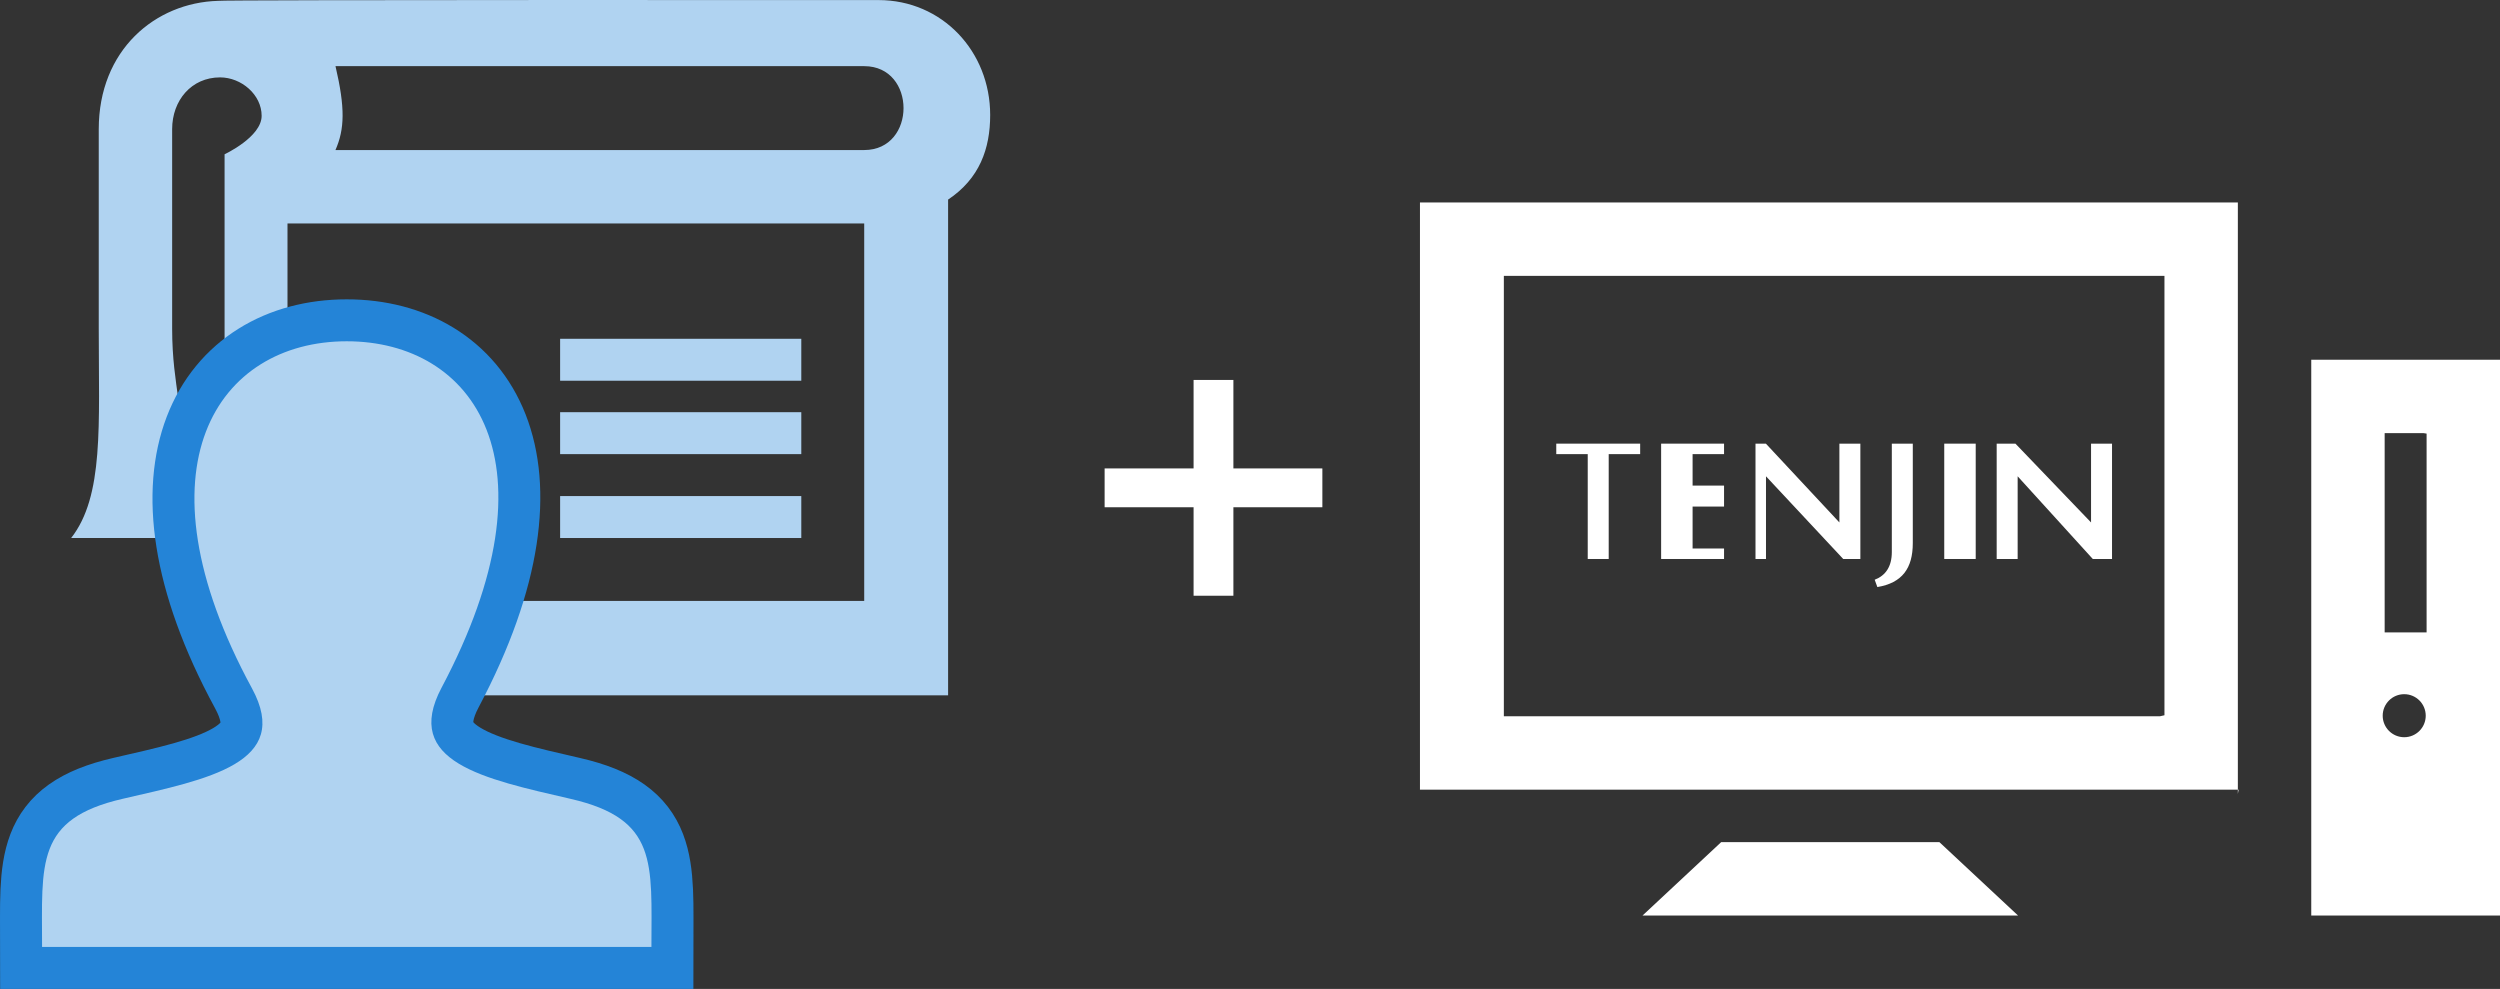 <!-- Generator: Adobe Illustrator 19.1.0, SVG Export Plug-In  -->
<svg version="1.1"
	 xmlns="http://www.w3.org/2000/svg" xmlns:xlink="http://www.w3.org/1999/xlink" xmlns:a="http://ns.adobe.com/AdobeSVGViewerExtensions/3.0/"
	 x="0px" y="0px" width="238.417px" height="94.309px" viewBox="0 0 238.417 94.309"
	 style="enable-background:new 0 0 238.417 94.309;" xml:space="preserve">
<rect x="0" y="0" width="238.417" height="94.309" fill="#333333" stroke="none"/>
<style type="text/css">
	.st0{fill:#FFFFFF;}
	.st1{fill:#B0D3F1;}
	.st2{fill:none;stroke:#2484D7;stroke-width:8;stroke-miterlimit:10;}
</style>
<defs>
</defs>
<g>
	<path class="st0" d="M126.11,48.375h-8.485v8.438h-3.797v-8.438h-8.484v-3.703h8.484v-8.438h3.797v8.438h8.485V48.375z"/>
</g>
<g>
	<path class="st1" d="M83.777,0.007c-0.129,0-63.048-0.039-62.987,0.074C14.809,0.254,9.417,4.76,9.417,12.321v19.003
		c0,9.255,0.501,15.985-2.632,19.985h14.632v15h69V19.034c3-2,4.013-4.852,4.013-8.065C94.43,4.896,89.853,0.007,83.777,0.007z
		 M21.417,14.713v28.596h-4.471c0.838-4-0.529-6.181-0.529-11.985V12.321c0-2.746,1.836-4.941,4.572-4.941
		c2.023,0,3.963,1.645,3.963,3.666S21.417,14.713,21.417,14.713z M82.417,57.309h-55v-36h55V57.309z M82.417,14.309H31.991
		c0.877-2,0.938-4,0.004-8h50.423C87.417,6.309,87.417,14.309,82.417,14.309z"/>
	<rect x="53.417" y="32.309" class="st1" width="23" height="4"/>
	<rect x="53.417" y="39.309" class="st1" width="23" height="4"/>
	<rect x="53.417" y="47.309" class="st1" width="23" height="4"/>
</g>
<path id="computer-6-icon_1_" class="st0" d="M164.145,80.309l-7.502,7h35.81l-7.503-7H164.145z M213.489,75.309h-78.072v-56h78
	v56.404L213.489,75.309z M206.417,68.212V26.309h-63v42h62.57L206.417,68.212z M220.417,87.309h18v-53h-18V87.309z M231.334,68.254
	c0,1.134-0.919,2.052-2.052,2.052s-2.052-0.919-2.052-2.052s0.919-2.052,2.052-2.052S231.334,67.12,231.334,68.254z M231.417,41.352
	v18.957h-4v-19h3.73L231.417,41.352z"/>
<g id="user-icon_1_">
	<path class="st2" d="M54.439,76.19c-8.33-1.921-16.085-3.525-12.329-10.606c11.431-21.551,3.03-33.037-9.041-33.037
		c-12.309,0-20.503,11.987-9.041,33.096c3.868,7.123-4.178,8.657-12.329,10.537c-8.327,1.92-7.687,6.129-7.687,14.129h58.113
		C62.125,82.309,62.765,78.11,54.439,76.19z"/>
	<path class="st1" d="M54.439,76.19c-8.33-1.921-16.085-3.525-12.329-10.606c11.431-21.551,3.03-33.037-9.041-33.037
		c-12.309,0-20.503,11.987-9.041,33.096c3.868,7.123-4.178,8.657-12.329,10.537c-8.327,1.92-7.687,6.129-7.687,14.129h58.113
		C62.125,82.309,62.765,78.11,54.439,76.19z"/>
</g>
<g>
	<path class="st0" d="M148.417,42.309v1h3v10h2v-10h3v-1H148.417z"/>
	<path class="st0" d="M161.417,43.309h3v-1h-6v11h6v-1h-3v-4h3v-2h-3V43.309z"/>
	<path class="st0" d="M177.417,42.309h-2v7.515l-7.01-7.515h-0.99v11h1v-7.886l7.366,7.886h1.634V42.309z"/>
	<path class="st0" d="M192.206,42.309h-1.789v11h2v-7.886l7.166,7.886h1.834v-11h-2v7.515L192.206,42.309z"/>
	<path class="st0" d="M188.417,42.309h-3v11h3V42.309z"/>
	<path class="st0" d="M182.417,42.309h-2v10.338c0,1.396-0.602,2.246-1.634,2.641l0.254,0.698c2.368-0.394,3.38-1.791,3.38-4.189
		V42.309z"/>
</g>
</svg>